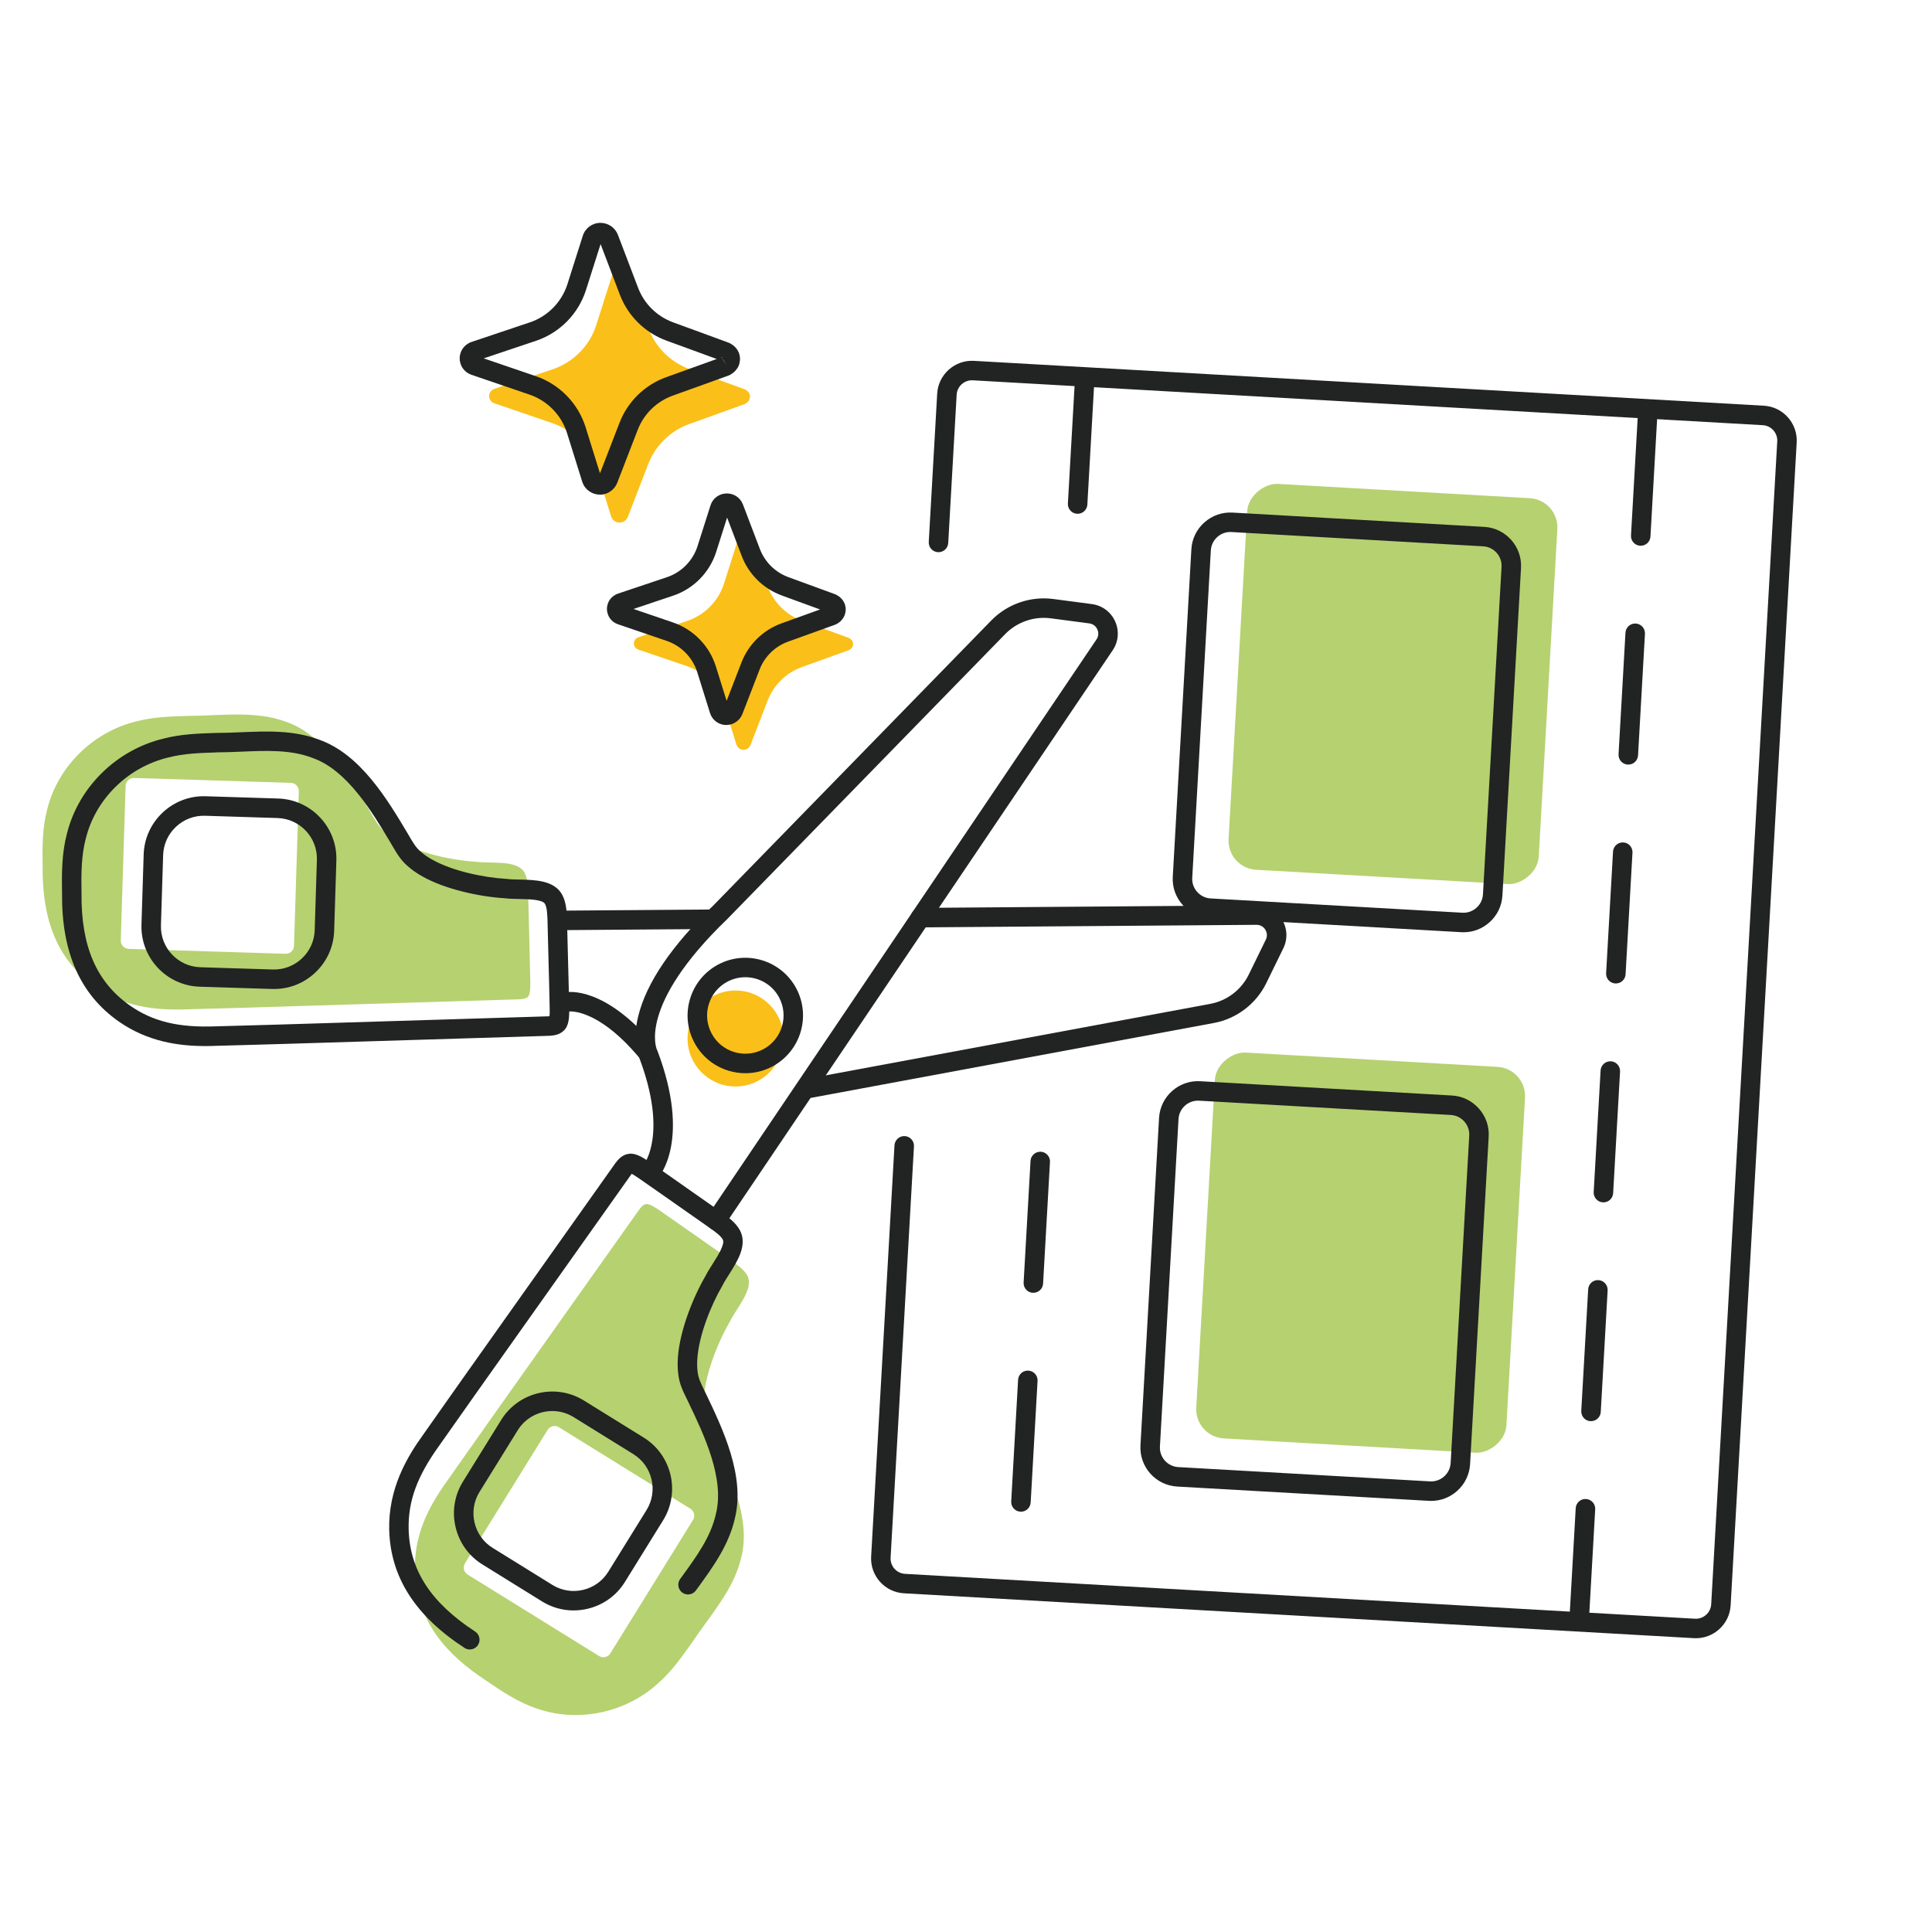 <?xml version="1.0" encoding="UTF-8"?><svg id="Capa_1" xmlns="http://www.w3.org/2000/svg" viewBox="0 0 800 800"><defs><style>.cls-1{fill:#222323;}.cls-2{fill:#fac019;}.cls-3{fill:#b6d170;}</style></defs><path class="cls-3" d="M104.55,417.18c-8.18.21-18.44.56-26.98.75-14.32.56-26.68-1.33-38.19-9.37-16.89-11.89-21.89-29.66-21.73-49.66-.14-7.95-.15-16.18,1.9-23.79,4.44-17.88,19.16-32.17,37.1-36.45,6.94-1.79,13.61-1.98,21.03-2.22,13.67,0,28.04-2.38,40.97,2.52,15.48,5.4,26.24,23.06,34.48,36.88,2.02,3.36,3.45,6.28,6.31,8.72,1.66,1.47,3.38,2.63,5.39,3.76,8.65,4.9,22.18,7.94,32.49,8.53,6.16.82,16.88-.89,19.84,4.44,1.33,2.45,1.43,5.75,1.54,8.66.24,11.12.72,26.56.89,36.33.06,2,.03,5.16-.81,6.26-.87,1.1-2.3,1.14-3.8,1.25-17.91.57-81.52,2.51-110.34,3.38h-.09ZM53.29,392.91l64.95,2.03c1.86.06,3.44-1.42,3.5-3.28l2-64c.06-1.86-1.42-3.44-3.28-3.5l-64.95-2.03c-1.86-.06-3.44,1.42-3.5,3.28l-2,64c-.06,1.86,1.42,3.44,3.28,3.5Z"/><path class="cls-3" d="M200.71,591.11c16.66-23.54,53.45-75.46,63.84-90.07.92-1.19,1.74-2.36,3.14-2.47,1.38-.09,4.03,1.64,5.66,2.79,8.05,5.55,20.65,14.49,29.78,20.84,2.37,1.7,5.07,3.61,6.37,6.07,2.8,5.4-4.55,13.39-7.27,18.98-5.21,8.92-10.16,21.87-10.86,31.79-.16,2.3-.15,4.38.15,6.57.46,3.73,2.09,6.54,3.78,10.08,6.96,14.5,15.72,33.24,11.66,49.12-3.07,13.49-12.99,24.15-20.55,35.53-4.31,6.05-8.15,11.5-13.48,16.29-13.49,12.58-33.53,16.93-50.88,10.75-7.47-2.5-14.33-7.06-20.87-11.57-16.76-10.93-28.79-24.92-29.36-45.57-.34-14.03,4.93-25.37,13.31-37,4.88-7,10.85-15.36,15.55-22.06l.05-.07ZM252.73,684.62l34.23-55.24c.98-1.59.49-3.69-1.1-4.67l-54.43-33.73c-1.59-.98-3.69-.49-4.67,1.1l-34.23,55.24c-.98,1.59-.49,3.69,1.1,4.67l54.43,33.73c1.59.98,3.69.49,4.67-1.1Z"/><path class="cls-1" d="M85.01,433.15c-10.73,0-23.69-1.68-35.87-10.19-15.97-11.24-23.64-28.56-23.45-52.95-.15-8.54-.11-16.86,2.04-24.86,4.77-19.19,20.5-34.66,40.05-39.33,7.19-1.85,14.13-2.08,21.48-2.32h.35s.09-.01.13-.01c3.26,0,6.66-.15,9.95-.28,10.75-.45,21.87-.93,32.4,3.05,17.13,6.01,28.36,24.85,36.56,38.6.32.53.63,1.07.94,1.59,1.48,2.52,2.64,4.52,4.53,6.13,1.38,1.22,2.83,2.23,4.75,3.32,8.49,4.81,21.55,7.49,30.74,8.02.1,0,.2.02.3.03,1.42.19,3.26.22,5.22.26,6.38.13,14.33.28,17.62,6.21,1.78,3.28,1.92,7.21,2.04,10.37v.11c.11,4.87.26,10.5.41,16.12.19,7.24.39,14.73.49,20.28.13,4.53-.34,7.08-1.63,8.78-1.97,2.49-4.77,2.69-6.44,2.81l-.26.02c-.06,0-.11,0-.17,0-18.49.59-82.64,2.54-110.35,3.38,0,0-.1,0-.11,0-3.53.09-7.45.21-11.45.33-5.27.16-10.69.32-15.54.43-1.51.06-3.09.1-4.72.1ZM116.61,428.27h0,0ZM89.82,311.56h-.29c-7.19.24-13.4.45-19.8,2.09-16.73,3.99-30.12,17.14-34.19,33.52-1.9,7.07-1.93,14.79-1.79,22.74,0,.03,0,.07,0,.11-.18,21.87,6.19,36.59,20.02,46.33,9.52,6.66,20.19,9.24,35.71,8.63,4.9-.11,10.3-.27,15.55-.43,4-.12,7.93-.24,11.46-.33h.08c27.67-.83,91.67-2.78,110.26-3.38h.2c.15-.02.33-.04.5-.05.07-.62.13-1.66.08-3.31-.1-5.56-.3-13.03-.49-20.26-.15-5.64-.3-11.28-.41-16.11v-.05c-.09-2.43-.19-5.19-1.05-6.78-1.02-1.84-6.85-1.95-10.7-2.03-2.13-.04-4.14-.08-5.96-.31-10.11-.6-24.53-3.62-34.1-9.04-2.43-1.37-4.3-2.68-6.07-4.25-2.88-2.46-4.49-5.22-6.2-8.15-.29-.5-.59-1-.9-1.52-7.58-12.72-17.96-30.12-32.35-35.15-.03-.01-.07-.02-.1-.04-9-3.41-18.84-2.99-29.25-2.55-3.35.14-6.82.29-10.22.29ZM227.39,421.61h0Z"/><path class="cls-1" d="M113.51,409.52c-.26,0-.53,0-.79-.01l-30.04-.94c-13.72-.43-24.53-11.94-24.1-25.66h0s.91-29.09.91-29.09c.21-6.62,3-12.78,7.85-17.35,4.86-4.56,11.19-6.97,17.8-6.76l30.04.94c13.72.43,24.53,11.94,24.1,25.66l-.91,29.09c-.21,6.62-3,12.78-7.85,17.35-4.66,4.38-10.68,6.77-17.01,6.77ZM66.64,383.17c-.29,9.27,7.02,17.05,16.29,17.34l30.04.94c4.47.13,8.74-1.49,12.03-4.57,3.29-3.09,5.17-7.25,5.31-11.72l.91-29.09c.29-9.27-7.02-17.05-16.29-17.34l-30.04-.94c-4.47-.14-8.74,1.48-12.03,4.57-3.29,3.09-5.17,7.25-5.31,11.72l-.91,29.09h0Z"/><path class="cls-1" d="M194.55,683.02c-.76,0-1.52-.21-2.2-.65-20.45-13.34-30.65-29.32-31.19-48.84-.41-17.12,7.3-30.09,14.07-39.47,2.73-3.93,5.86-8.34,8.9-12.64,2.31-3.27,4.58-6.48,6.61-9.37,0,0,.06-.08.06-.09,16.12-22.77,53.29-75.23,63.84-90.08.03-.05.07-.09.1-.14l.16-.21c1.03-1.33,2.74-3.55,5.83-3.81,2.18-.15,4.59.88,8.33,3.51,4.56,3.14,10.71,7.46,16.66,11.65,4.58,3.22,9.16,6.44,13.09,9.17l.13.09c2.57,1.84,5.77,4.13,7.5,7.4,3.14,6.06-1.12,12.76-4.55,18.15-1.05,1.65-2.04,3.21-2.67,4.49-.04.09-.09.18-.14.26-4.64,7.94-9.63,20.31-10.32,30.04-.16,2.2-.12,3.97.13,5.73.31,2.53,1.33,4.61,2.61,7.23.26.54.54,1.09.81,1.67,6.92,14.44,16.41,34.21,11.94,51.8-2.51,10.97-9.05,19.97-15.37,28.68l-.72.98c-1.31,1.8-3.83,2.2-5.63.9-1.8-1.31-2.21-3.83-.9-5.63l.72-.99c6.13-8.43,11.91-16.4,14.05-25.78,0-.04.02-.07.02-.1,3.77-14.76-4.99-33.04-11.39-46.38-.26-.55-.52-1.08-.77-1.59-1.49-3.04-2.9-5.92-3.37-9.74-.32-2.28-.37-4.57-.17-7.35.78-10.97,6.24-24.65,11.33-33.41.82-1.65,1.9-3.35,3.04-5.14,2.07-3.25,5.19-8.17,4.21-10.07-.83-1.56-3.07-3.17-5.05-4.59l-.09-.06c-3.9-2.71-8.48-5.94-13.08-9.16-5.94-4.17-12.08-8.49-16.64-11.63-1.38-.97-2.29-1.5-2.85-1.79-.11.14-.22.28-.31.39l-.12.16c-10.61,14.93-47.69,67.27-63.78,89.99-2.08,2.96-4.35,6.18-6.67,9.46-3.03,4.28-6.15,8.68-8.91,12.65-9.12,12.64-12.87,22.96-12.59,34.59.46,16.9,9.21,30.34,27.53,42.29,1.87,1.22,2.39,3.72,1.18,5.58-.77,1.19-2.07,1.83-3.38,1.83ZM260.86,485.75h0s0,0,0,0Z"/><path class="cls-1" d="M237.5,666.85c-4.57,0-9.06-1.26-13.03-3.72l-24.73-15.33c-5.63-3.49-9.57-8.99-11.1-15.48-1.52-6.49-.44-13.16,3.05-18.8l15.83-25.54c7.23-11.67,22.6-15.28,34.27-8.05l24.74,15.33c11.67,7.23,15.28,22.6,8.05,34.27l-15.83,25.54c-3.49,5.63-8.99,9.57-15.48,11.1-1.92.45-3.85.67-5.77.67ZM228.71,584.28c-5.64,0-11.15,2.82-14.33,7.96l-15.83,25.54c-2.36,3.8-3.08,8.31-2.05,12.7,1.03,4.39,3.69,8.11,7.49,10.46h0l24.73,15.33c7.88,4.89,18.28,2.45,23.16-5.44l15.83-25.54c4.89-7.89,2.45-18.28-5.44-23.16l-24.74-15.33c-2.75-1.71-5.81-2.52-8.83-2.52Z"/><path class="cls-1" d="M296.52,509.41c-.78,0-1.56-.22-2.25-.69-1.85-1.25-2.33-3.75-1.09-5.6l160.86-238.36c.85-1.25.97-2.76.35-4.14-.62-1.38-1.84-2.28-3.33-2.48l-15.98-2.11c-6.92-.91-13.97,1.53-18.84,6.52l-115.03,117.95s-.06.06-.09.09c-37.27,35.87-29.21,53.83-29.12,54,.08.15.16.31.22.48,13.96,36.88.9,51.92.34,52.54-1.49,1.65-4.05,1.78-5.7.29-1.64-1.48-1.78-4-.32-5.65.27-.33,10.02-12.8-1.8-44.15-.69-1.47-2.91-7.34-.46-17.34,3.37-13.79,13.87-29.24,31.2-45.93l114.99-117.91c6.64-6.81,16.23-10.14,25.67-8.89l15.98,2.11c4.27.56,7.87,3.24,9.64,7.17,1.77,3.92,1.38,8.4-1.02,11.96l-160.86,238.36c-.78,1.16-2.05,1.78-3.35,1.78Z"/><path class="cls-1" d="M232.7,385.15c-2.21,0-4.02-1.79-4.03-4-.02-2.23,1.78-4.05,4-4.07l61.9-.47h.03c2.21,0,4.02,1.79,4.03,4,.02,2.23-1.78,4.05-4,4.07l-61.9.47h-.03Z"/><path class="cls-1" d="M334.52,454.79c-1.91,0-3.6-1.36-3.96-3.3-.41-2.19,1.04-4.3,3.23-4.7l167.44-31.13c6.85-1.29,12.78-5.81,15.84-12.09l7.08-14.48c.66-1.36.58-2.87-.22-4.15-.8-1.28-2.14-2.01-3.64-1.99l-139.14,1.06h-.03c-2.21,0-4.02-1.79-4.03-4-.02-2.23,1.78-4.05,4-4.07l139.14-1.06s.07,0,.1,0c4.27,0,8.16,2.15,10.44,5.76,2.29,3.64,2.53,8.12.64,11.99l-7.08,14.48c-4.18,8.55-12.26,14.71-21.61,16.47l-167.45,31.13c-.25.05-.5.07-.74.07Z"/><path class="cls-1" d="M267.5,439.06c-1.15,0-2.28-.49-3.08-1.43-17.18-20.32-28.72-18.8-28.82-18.78-2.19.41-4.3-1.02-4.71-3.21-.42-2.19,1.02-4.3,3.21-4.72,1.61-.31,16.37-2.3,36.49,21.49,1.44,1.7,1.23,4.25-.48,5.69-.76.64-1.68.95-2.6.95Z"/><circle class="cls-2" cx="304.57" cy="430.02" r="19.87"/><path class="cls-1" d="M308.65,444.4c-2.32,0-4.65-.34-6.93-1.03-6.11-1.84-11.14-5.96-14.16-11.58-3.02-5.63-3.67-12.09-1.82-18.2,1.84-6.11,5.96-11.14,11.58-14.16,11.62-6.23,26.13-1.85,32.36,9.76,6.23,11.61,1.85,26.13-9.76,32.36h0c-3.52,1.89-7.38,2.85-11.27,2.85ZM318.01,437.99h0,0ZM308.6,404.65c-2.52,0-5.08.6-7.46,1.88-3.73,2-6.45,5.33-7.67,9.38-1.22,4.05-.79,8.33,1.21,12.06,2,3.73,5.33,6.45,9.38,7.67,4.05,1.22,8.33.79,12.06-1.21,7.69-4.13,10.59-13.74,6.47-21.44-2.85-5.32-8.33-8.35-13.98-8.35Z"/><rect class="cls-3" x="496.79" y="218.92" width="160.04" height="128.64" rx="12.1" ry="12.1" transform="translate(261.31 843.05) rotate(-86.75)"/><rect class="cls-3" x="483.41" y="454.38" width="160.04" height="128.64" rx="12.1" ry="12.1" transform="translate(13.6 1051.81) rotate(-86.75)"/><path class="cls-1" d="M702.24,678.35c-.28,0-.55,0-.83-.02l-327.11-18.58c-7.94-.45-14.03-7.27-13.58-15.21l9.67-170.31c.13-2.22,2.08-3.92,4.26-3.8,2.22.13,3.93,2.03,3.8,4.26l-9.67,170.31c-.2,3.5,2.48,6.5,5.98,6.7l327.11,18.58c1.68.09,3.31-.48,4.58-1.61,1.27-1.13,2.02-2.68,2.12-4.37l27.35-481.54c.1-1.68-.48-3.31-1.61-4.58-1.13-1.27-2.69-2.02-4.37-2.12l-327.11-18.58c-3.52-.19-6.5,2.48-6.7,5.98l-3.49,61.39c-.13,2.22-2.04,3.93-4.26,3.8-2.22-.13-3.93-2.03-3.8-4.26l3.49-61.39c.45-7.94,7.31-14.03,15.21-13.58l327.11,18.58c3.83.22,7.36,1.92,9.93,4.8,2.57,2.88,3.86,6.58,3.65,10.41l-27.35,481.54c-.22,3.83-1.92,7.36-4.8,9.93-2.67,2.38-6.05,3.67-9.58,3.67Z"/><path class="cls-1" d="M606.01,386.03c-.31,0-.62,0-.93-.03l-104.27-5.92c-4.29-.24-8.24-2.15-11.11-5.38-2.88-3.22-4.33-7.36-4.08-11.65l7.7-135.61c.24-4.29,2.15-8.24,5.38-11.11,3.22-2.88,7.37-4.32,11.65-4.08l104.27,5.92c8.88.5,15.7,8.14,15.2,17.03l-7.7,135.61c-.24,4.29-2.15,8.24-5.37,11.11-2.99,2.67-6.77,4.11-10.72,4.11ZM509.43,220.29c-1.97,0-3.86.72-5.36,2.06-1.61,1.44-2.57,3.41-2.69,5.55l-7.7,135.61c-.12,2.14.61,4.21,2.05,5.82,1.44,1.61,3.41,2.57,5.55,2.69l104.27,5.92h0c2.15.12,4.21-.61,5.82-2.05,1.62-1.44,2.57-3.41,2.69-5.55l7.7-135.61c.25-4.44-3.16-8.26-7.6-8.51l-104.27-5.92c-.15,0-.31-.01-.46-.01Z"/><path class="cls-1" d="M592.64,621.5c-.31,0-.62,0-.93-.03l-104.27-5.92c-8.88-.51-15.7-8.14-15.2-17.03l7.7-135.61c.5-8.88,8.16-15.71,17.03-15.2l104.27,5.92c4.29.24,8.24,2.15,11.11,5.38,2.88,3.22,4.33,7.36,4.08,11.65l-7.7,135.61c-.24,4.29-2.15,8.24-5.38,11.11-2.99,2.67-6.77,4.11-10.72,4.11ZM496.05,455.76c-4.24,0-7.81,3.32-8.05,7.61l-7.7,135.61c-.25,4.44,3.16,8.26,7.6,8.51l104.27,5.92h0c2.13.12,4.2-.61,5.82-2.05,1.61-1.44,2.57-3.41,2.69-5.55l7.7-135.61c.12-2.14-.61-4.21-2.05-5.82-1.44-1.61-3.41-2.57-5.55-2.69l-104.27-5.92c-.15,0-.31-.01-.46-.01Z"/><path class="cls-1" d="M422.74,625.95c-.07,0-.15,0-.22,0-2.23-.12-3.93-2.04-3.8-4.26l2.85-50.35c.13-2.21,2.02-3.94,4.26-3.79,2.15.12,3.82,1.9,3.81,4.05,0,.07,0,.14-.01.21l-2.85,50.35c-.13,2.13-1.9,3.8-4.03,3.8ZM427.89,535.32h-.23c-1.08-.06-2.07-.53-2.78-1.34-.72-.81-1.08-1.85-1.02-2.92l2.86-50.35c.12-2.21,2.01-3.91,4.26-3.8,1.08.06,2.07.54,2.78,1.34.72.81,1.08,1.85,1.01,2.91l-2.85,50.35c-.12,2.14-1.89,3.8-4.02,3.8Z"/><path class="cls-1" d="M446.22,212.74v-.05.05c-.07,0-.15,0-.23,0-1.08-.06-2.07-.53-2.78-1.34-.72-.8-1.08-1.84-1.02-2.91l2.86-50.34c.12-2.22,2.01-3.93,4.26-3.8,1.07.06,2.06.53,2.78,1.34.72.8,1.07,1.84,1.01,2.91l-2.85,50.35c-.12,2.13-1.89,3.8-4.02,3.8Z"/><path class="cls-1" d="M654.06,671.79c-.08,0-.16,0-.23,0-2.22-.12-3.92-2.04-3.8-4.26l2.44-43.03c.13-2.21,2.01-3.94,4.26-3.79,2.15.12,3.82,1.9,3.81,4.04,0,.07,0,.14,0,.21l-2.44,43.03c-.12,2.13-1.9,3.8-4.02,3.8ZM658.8,588.48h-.23c-2.22-.13-3.92-2.04-3.8-4.26l2.86-50.35c.12-2.22,2.01-3.94,4.26-3.8,2.14.12,3.81,1.91,3.8,4.05,0,.06,0,.13,0,.2l-2.85,50.35c-.12,2.14-1.9,3.8-4.02,3.8ZM663.94,497.86c-.07,0-.15,0-.23,0-1.07-.06-2.06-.53-2.78-1.34-.72-.8-1.08-1.84-1.02-2.91l2.86-50.35c.13-2.21,2.03-3.93,4.26-3.8,2.15.13,3.82,1.91,3.8,4.05v.21l-2.86,50.35c-.12,2.13-1.89,3.8-4.02,3.8ZM669.09,407.23h-.23c-1.08-.06-2.07-.54-2.78-1.34-.72-.81-1.08-1.85-1.02-2.91l2.86-50.35c.12-2.21,2.02-3.91,4.26-3.8,2.15.12,3.81,1.91,3.8,4.05,0,.06,0,.13-.01.2l-2.85,50.35c-.12,2.14-1.89,3.8-4.02,3.8ZM674.24,316.61c-.08,0-.15,0-.23-.01-2.22-.12-3.92-2.03-3.8-4.26l2.86-50.35c.12-2.21,2-3.92,4.26-3.79,2.15.12,3.82,1.9,3.81,4.04,0,.07,0,.14,0,.21l-2.86,50.35c-.12,2.13-1.89,3.8-4.02,3.8ZM679.39,225.98h-.23c-1.08-.06-2.07-.54-2.78-1.34-.72-.81-1.08-1.85-1.02-2.91l2.86-50.35c.12-2.21,2.02-3.92,4.26-3.8,1.07.06,2.06.53,2.77,1.34.73.81,1.08,1.84,1.02,2.91l-2.85,50.35c-.12,2.14-1.9,3.8-4.02,3.8Z"/><path class="cls-2" d="M308.06,222.65c1.28,0,2.43.78,2.88,1.97l7.03,18.46c2.47,6.49,7.65,11.59,14.2,14l19.3,7.06c.14.05.25.16.38.23.11.06.21.12.31.19.15.11.28.23.4.37.19.22.36.45.48.72.06.17.12.34.15.5.04.17.06.33.06.5l-.06.54c-.02.17-.08.33-.15.5-.12.28-.29.52-.49.74-.12.13-.25.24-.39.35-.08.06-.17.11-.26.17-.15.09-.26.21-.43.27l-19.33,6.96c-6.56,2.35-11.76,7.42-14.27,13.9l-7.12,18.42c-.46,1.19-1.62,1.98-2.89,1.98-1.34,0-2.53-.89-2.92-2.16l-5.27-16.88c-2.28-7.31-7.92-13.08-15.15-15.57l-20.26-6.92c-.23-.08-.44-.19-.63-.32-.13-.08-.25-.17-.36-.29-.27-.25-.48-.57-.63-.94-.04-.1-.08-.23-.1-.36-.06-.19-.08-.4-.08-.61s.02-.42.09-.61c.02-.13.06-.25.11-.36.13-.33.34-.63.57-.88.1-.1.21-.19.31-.27.23-.17.46-.31.73-.4l20.3-6.81c7.25-2.43,12.91-8.19,15.23-15.47l5.36-16.85c.4-1.3,1.6-2.15,2.94-2.15Z"/><path class="cls-2" d="M256.81,111.88c1.52,0,2.89.93,3.43,2.35l8.36,21.95c2.94,7.72,9.1,13.79,16.88,16.65l22.96,8.4c.17.06.29.19.45.28.13.07.25.14.37.23.18.14.34.27.48.44.23.26.43.54.57.86.07.2.15.4.17.6.05.2.07.4.07.6l-.08.65c-.03.2-.1.4-.18.6-.14.33-.35.62-.59.87-.14.16-.3.29-.47.42-.1.07-.21.14-.31.2-.17.1-.31.25-.51.32l-23,8.28c-7.8,2.79-13.99,8.83-16.97,16.54l-8.47,21.91c-.55,1.42-1.92,2.36-3.44,2.36-1.59,0-3.01-1.05-3.48-2.57l-6.27-20.08c-2.72-8.69-9.42-15.56-18.03-18.52l-24.1-8.23c-.27-.1-.52-.23-.75-.38-.15-.1-.3-.2-.42-.35-.32-.3-.57-.67-.74-1.12-.05-.12-.1-.27-.12-.42-.07-.22-.1-.47-.1-.72,0-.25.03-.5.1-.72.03-.15.08-.3.13-.42.15-.4.4-.75.67-1.04.12-.12.25-.22.37-.32.27-.2.55-.37.87-.47l24.14-8.1c8.62-2.89,15.36-9.74,18.12-18.4l6.37-20.05c.48-1.54,1.9-2.56,3.49-2.56Z"/><path class="cls-1" d="M300.78,300.22h-.02c-3.13,0-5.85-2.02-6.77-5.01l-5.27-16.87c-1.89-6.05-6.6-10.89-12.62-12.95l-20.25-6.91c-.61-.22-1.11-.48-1.57-.78-.21-.14-.6-.41-1.01-.84-.65-.64-1.15-1.42-1.49-2.3-.11-.27-.2-.55-.26-.84-.13-.49-.2-1.01-.2-1.57,0-.58.07-1.1.2-1.59.07-.29.16-.59.28-.89.26-.69.72-1.43,1.34-2.1.04-.04.07-.08.11-.12.21-.21.42-.38.63-.55.06-.04.13-.1.19-.14.43-.31,1.03-.7,1.84-.96l20.26-6.8c6.01-2.01,10.75-6.83,12.67-12.87l5.36-16.85c.91-2.96,3.64-4.96,6.77-4.96h.02c2.97,0,5.58,1.8,6.64,4.56l7.03,18.47c2.06,5.4,6.36,9.64,11.82,11.64l19.29,7.06c.46.16.84.4,1.13.6.21.12.41.25.6.39.28.22.67.53,1.05.98.43.48.82,1.07,1.09,1.7.03.07.06.14.09.21.09.23.24.64.33,1.16.09.42.13.84.13,1.26,0,.16,0,.31-.03.47l-.06.54c-.09.68-.28,1.18-.38,1.45-.03.07-.05.14-.08.2-.28.64-.67,1.24-1.17,1.8-.34.39-.68.66-.94.86-.21.16-.39.27-.55.37-.23.17-.65.45-1.21.65l-19.36,6.97c-5.46,1.96-9.79,6.17-11.87,11.56l-7.12,18.42c-1.06,2.73-3.73,4.56-6.65,4.56ZM301.69,292.82h0s0,0,0,0ZM262.32,252.16l16.4,5.6c8.44,2.9,15.05,9.7,17.7,18.18l4.46,14.27,6.14-15.88c2.93-7.58,9.01-13.5,16.67-16.24l15.88-5.72-15.86-5.8c-7.65-2.81-13.69-8.77-16.58-16.35l-6.05-15.9-4.54,14.26c-2.71,8.49-9.36,15.24-17.8,18.07l-16.42,5.51ZM342.96,253.61s.07.03.11.04l-.11-.04ZM258.35,253.49s0,0,0,0c0,0,0,0,0,0ZM347.01,246.72h0,0ZM301.91,211.69h0s0,0,0,0Z"/><path class="cls-1" d="M248.4,204.8h-.02c-3.38,0-6.33-2.19-7.32-5.42l-6.27-20.07c-2.32-7.42-8.11-13.37-15.49-15.9l-24.09-8.22c-.66-.24-1.2-.51-1.69-.84-.23-.15-.65-.44-1.08-.89-.7-.69-1.24-1.52-1.61-2.48-.12-.29-.21-.6-.28-.91-.14-.53-.21-1.09-.21-1.69,0-.62.07-1.18.22-1.71.07-.31.17-.63.3-.94.28-.75.78-1.54,1.45-2.26.04-.04.08-.08.12-.12.24-.24.48-.44.72-.63.05-.04.09-.07.14-.1.47-.34,1.12-.76,2-1.04l24.1-8.09c7.38-2.47,13.19-8.38,15.56-15.8l6.37-20.04c.99-3.2,3.94-5.37,7.33-5.37h.02c3.17,0,6.06,1.99,7.19,4.94l8.36,21.96c2.52,6.63,7.81,11.84,14.51,14.3l22.95,8.4c.53.18.96.47,1.19.63.18.11.43.25.68.45.3.23.71.56,1.11,1.03.47.52.89,1.17,1.18,1.84.03.08.07.15.09.23.1.27.26.7.35,1.24.1.46.14.92.14,1.38,0,.15,0,.3-.03.45l-.08.65c-.09.72-.29,1.25-.41,1.56-.02.06-.05.12-.07.17-.3.69-.73,1.34-1.27,1.95-.37.42-.74.72-1.02.94-.22.16-.41.29-.6.41-.25.19-.68.48-1.28.7l-23.03,8.29c-6.7,2.4-12.01,7.57-14.57,14.2l-8.47,21.91c-1.15,2.96-4.04,4.94-7.2,4.94ZM248.76,196.99h0s0,0,0,0ZM200.28,148.39l21.64,7.39c9.81,3.37,17.49,11.27,20.57,21.13l5.95,19.07,8.09-20.93c3.41-8.81,10.47-15.69,19.37-18.88l20.88-7.52-20.84-7.62c-8.89-3.26-15.91-10.19-19.27-19l-7.98-20.96-6.06,19.05c-3.15,9.87-10.88,17.72-20.68,21l-21.68,7.28ZM299.27,148.78l1.63,2.52-1.48-2.46-.15-.06ZM298.85,149.41s.08.03.12.04l-.12-.04ZM197.71,149.25s0,0,0,0c0,0,0,0,0,0ZM298.91,148.22l.16.02-.2-.33s-.09.03-.13.05l.17.26ZM298.71,147.91l.02.04.13-.05-.04-.07s-.08.05-.11.08ZM248.65,100.32h.01-.01ZM249.02,100.04h0s0,0,0,0Z"/></svg>